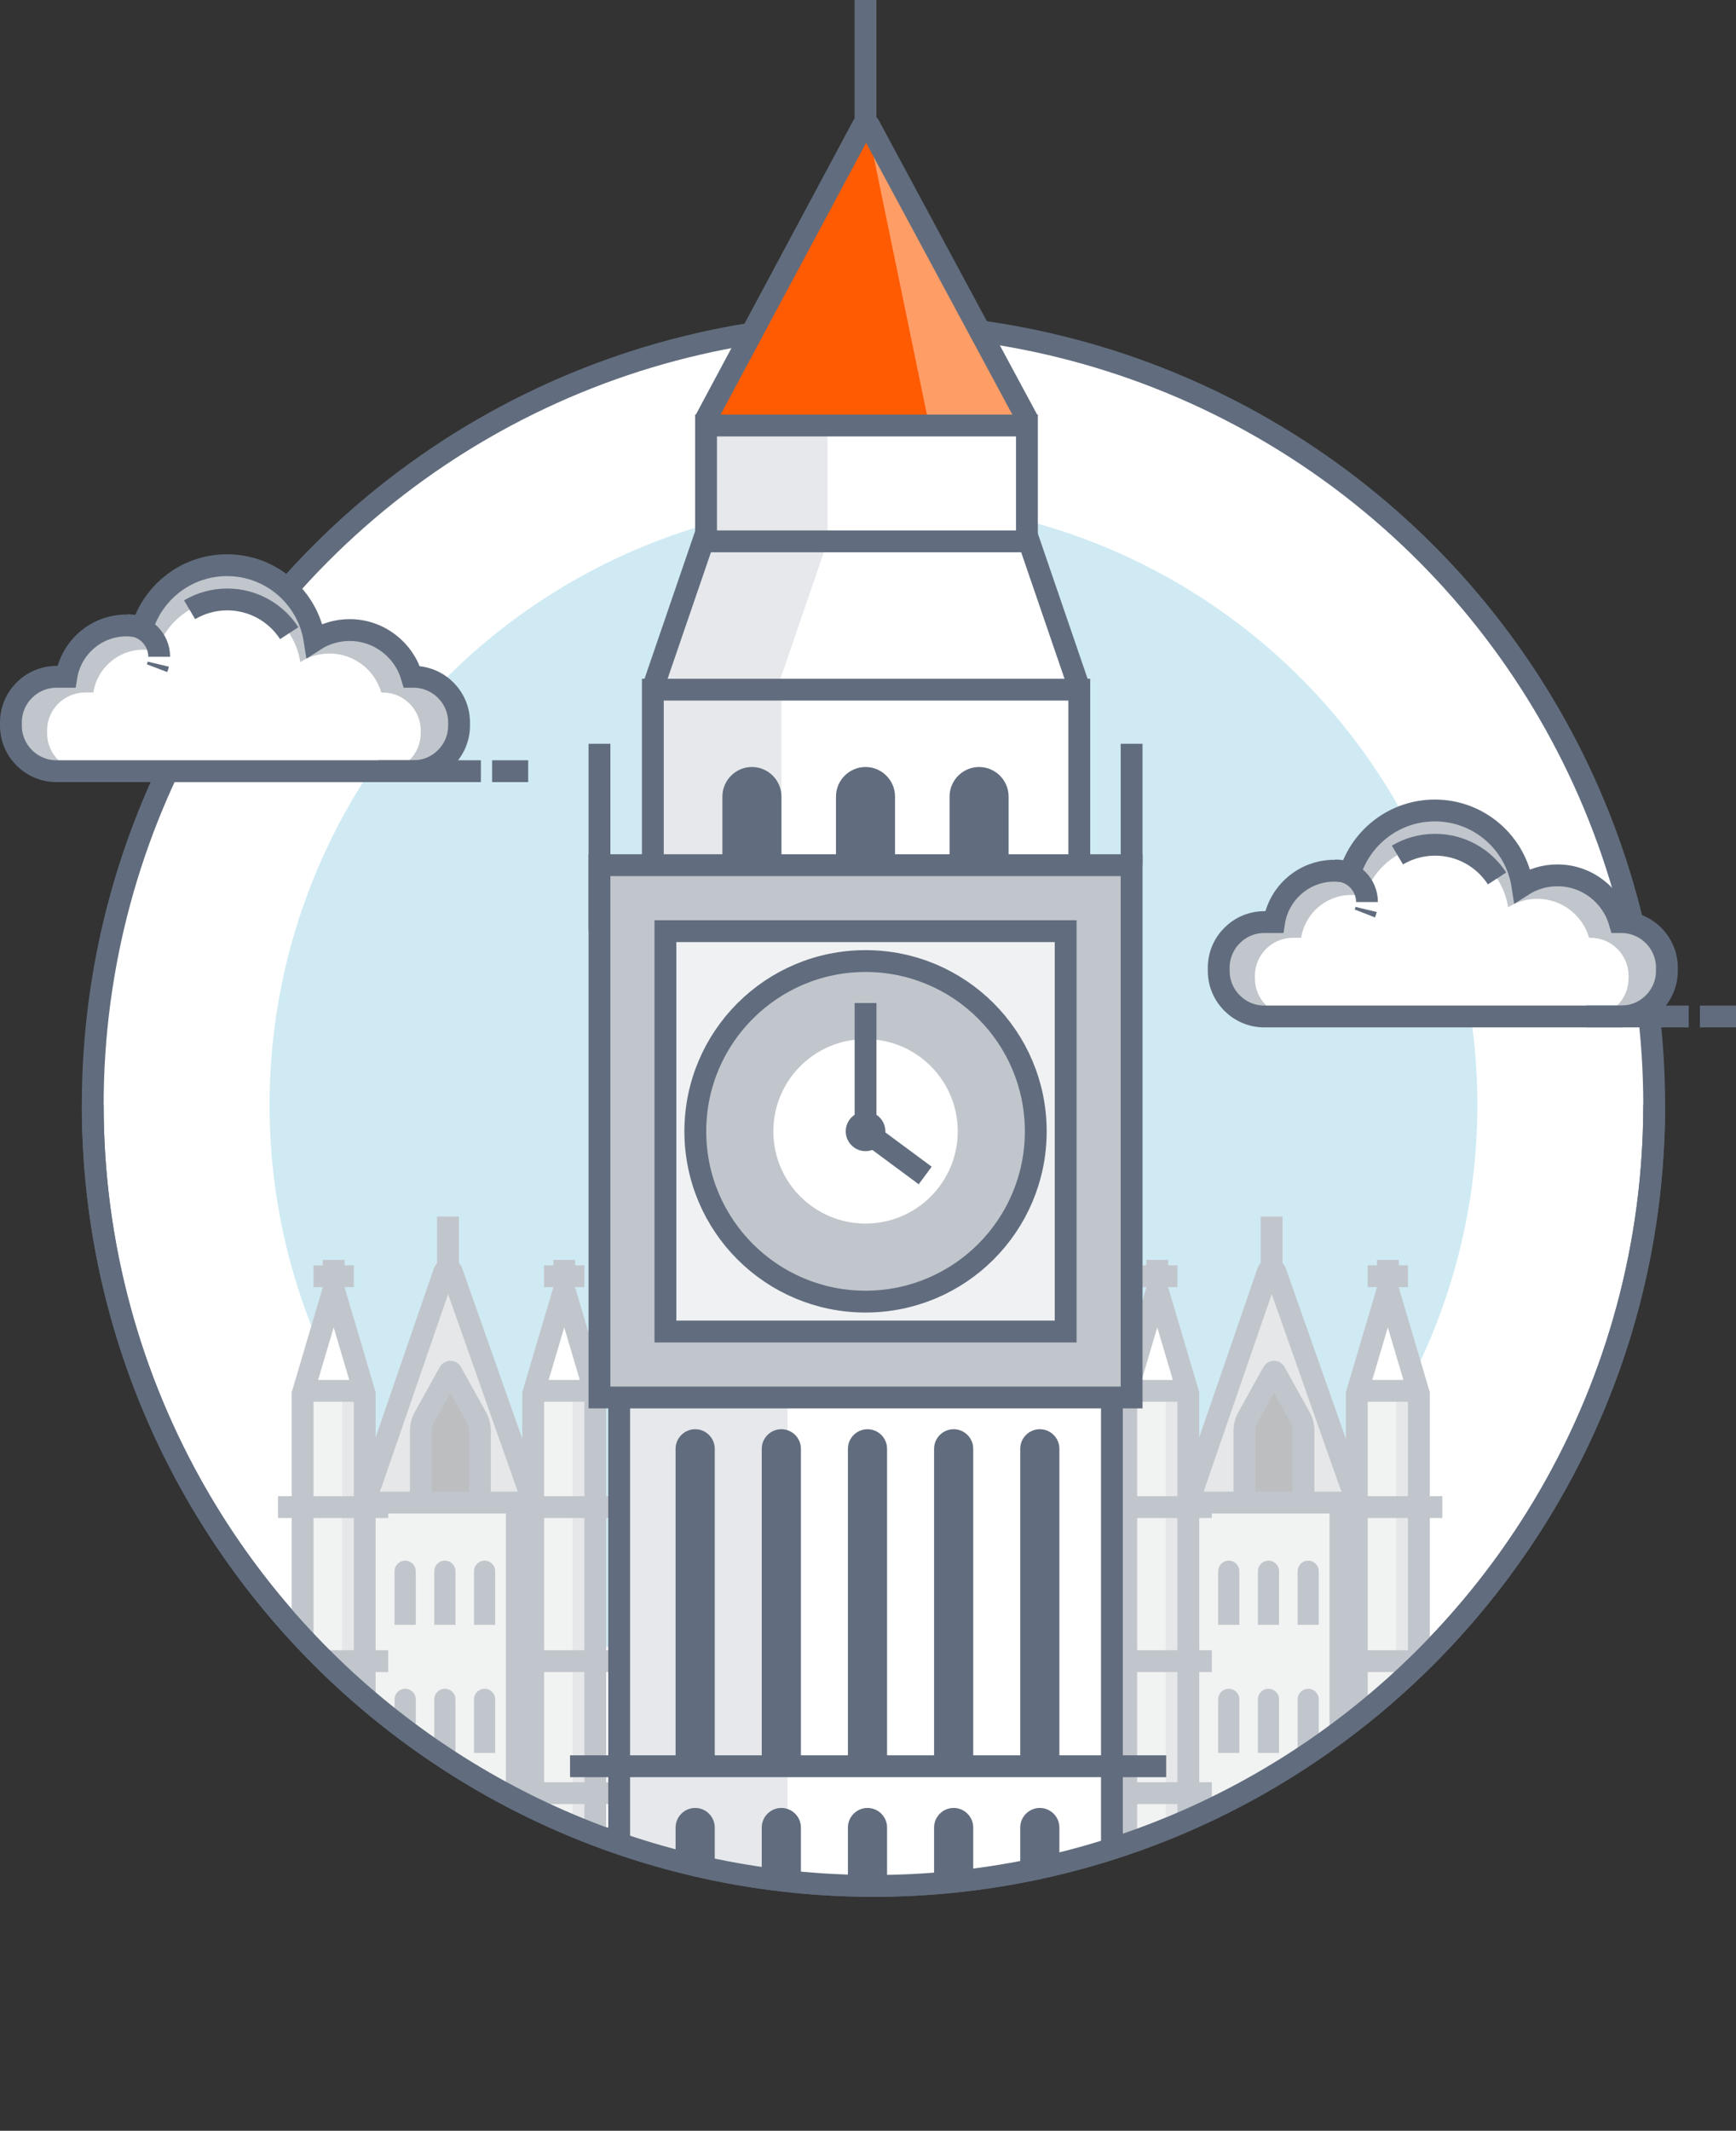 <?xml version="1.0" encoding="utf-8"?>
<!-- Generator: Adobe Illustrator 12.0.0, SVG Export Plug-In . SVG Version: 6.00 Build 51448)  -->
<!DOCTYPE svg PUBLIC "-//W3C//DTD SVG 1.1//EN" "http://www.w3.org/Graphics/SVG/1.1/DTD/svg11.dtd">
<svg  version="1.1" id="Ebene_1" xmlns="http://www.w3.org/2000/svg" xmlns:xlink="http://www.w3.org/1999/xlink" width="238.5" height="292.655"
	 viewBox="0 0 238.5 292.655" overflow="visible" enable-background="new 0 0 238.5 292.655" xml:space="preserve">
<rect x="0" y="0" width="238.5" height="292.655" fill="#333333" stroke="none"/>
<circle id="XMLID_17_" fill="#FFFFFF" cx="120" cy="151.763" r="107.26"/>
<circle id="XMLID_3_" fill="#CFEAF3" cx="120" cy="151.763" r="82.968"/>
<circle id="XMLID_2_" fill="none" stroke="#616D7E" stroke-width="3" stroke-miterlimit="10" cx="120" cy="151.763" r="107.26"/>
<g id="XMLID_9_">
	<g id="XMLID_15_">
		<path id="XMLID_26_" fill="#C1C6CC" d="M222.754,126.648h-0.244c-1.077-3.708-4.493-6.422-8.549-6.422
			c-1.771,0-3.417,0.522-4.804,1.413c-0.899-5.843-5.936-10.323-12.031-10.323c-5.471,0-10.1,3.605-11.643,8.57
			c-0.694-0.187-1.42-0.295-2.174-0.295c-4.177,0-7.628,3.06-8.26,7.057h-1.363c-3.438,0-6.251,2.813-6.251,6.251v0.46
			c0,3.438,2.813,6.251,6.251,6.251h49.067c3.438,0,6.251-2.813,6.251-6.251v-0.46C229.005,129.461,226.192,126.648,222.754,126.648
			z"/>
		<path id="XMLID_25_" fill="#FFFFFF" d="M218.525,128.804h-0.204c-0.898-3.092-3.746-5.354-7.128-5.354
			c-1.477,0-2.848,0.436-4.004,1.178c-0.751-4.872-4.948-8.606-10.03-8.606c-4.562,0-8.421,3.006-9.706,7.145
			c-0.579-0.156-1.185-0.246-1.813-0.246c-3.48,0-6.358,2.551-6.886,5.883h-1.137c-2.866,0-5.211,2.345-5.211,5.211v0.384
			c0,2.865,2.345,5.211,5.211,5.211h40.908c2.865,0,5.21-2.346,5.21-5.211v-0.384C223.735,131.149,221.39,128.804,218.525,128.804z"
			/>
		<path id="XMLID_24_" fill="none" stroke="#616D7E" stroke-width="3" stroke-miterlimit="10" d="M205.671,120.652
			c-1.809-2.787-4.942-4.63-8.513-4.63c-1.89,0-3.659,0.517-5.175,1.415"/>
		<path id="XMLID_23_" fill="none" stroke="#616D7E" stroke-width="3" stroke-miterlimit="10" d="M222.754,126.648h-0.244
			c-1.077-3.708-4.493-6.422-8.549-6.422c-1.771,0-3.417,0.522-4.804,1.413c-0.899-5.843-5.936-10.323-12.031-10.323
			c-5.471,0-10.1,3.605-11.643,8.57c-0.694-0.187-1.42-0.295-2.174-0.295c-4.177,0-7.628,3.06-8.26,7.057h-1.363
			c-3.438,0-6.251,2.813-6.251,6.251v0.46c0,3.438,2.813,6.251,6.251,6.251h49.067c3.438,0,6.251-2.813,6.251-6.251v-0.46
			C229.005,129.461,226.192,126.648,222.754,126.648z"/>
		<path id="XMLID_22_" fill="none" stroke="#616D7E" stroke-width="3" stroke-miterlimit="10" d="M187.685,124.91
			c-0.046,0.19-0.104,0.375-0.174,0.555"/>
		<path id="XMLID_21_" fill="none" stroke="#616D7E" stroke-width="3" stroke-miterlimit="10" d="M183.465,119.554
			c2.396,0,4.339,1.943,4.339,4.339"/>
	</g>
	
		<line id="XMLID_14_" fill="none" stroke="#616D7E" stroke-width="3" stroke-miterlimit="10" x1="232.001" y1="139.61" x2="217.952" y2="139.61"/>
	
		<line id="XMLID_10_" fill="none" stroke="#616D7E" stroke-width="3" stroke-miterlimit="10" x1="233.542" y1="139.61" x2="238.5" y2="139.61"/>
</g>
<g id="XMLID_159_">
	<g id="XMLID_163_">
		<path id="XMLID_169_" fill="#C1C6CC" d="M56.819,92.959h-0.245c-1.076-3.708-4.493-6.422-8.548-6.422
			c-1.771,0-3.417,0.522-4.803,1.414c-0.9-5.843-5.936-10.323-12.031-10.323c-5.472,0-10.101,3.605-11.642,8.57
			c-0.695-0.187-1.421-0.296-2.175-0.296c-4.176,0-7.627,3.06-8.26,7.058H7.75c-3.438,0-6.25,2.813-6.25,6.25v0.461
			c0,3.438,2.813,6.25,6.25,6.25h49.068c3.438,0,6.25-2.813,6.25-6.25V99.21C63.069,95.772,60.257,92.959,56.819,92.959z"/>
		<path id="XMLID_168_" fill="#FFFFFF" d="M52.588,95.115h-0.204c-0.897-3.092-3.746-5.354-7.127-5.354
			c-1.476,0-2.848,0.436-4.004,1.179c-0.75-4.872-4.948-8.606-10.03-8.606c-4.562,0-8.421,3.006-9.706,7.145
			c-0.579-0.156-1.185-0.247-1.813-0.247c-3.481,0-6.359,2.551-6.886,5.884h-1.136c-2.867,0-5.212,2.345-5.212,5.211v0.384
			c0,2.866,2.345,5.211,5.212,5.211h40.907c2.866,0,5.211-2.345,5.211-5.211v-0.384C57.799,97.46,55.454,95.115,52.588,95.115z"/>
		<path id="XMLID_167_" fill="none" stroke="#616D7E" stroke-width="3" stroke-miterlimit="10" d="M39.736,86.963
			c-1.809-2.786-4.943-4.63-8.514-4.63c-1.89,0-3.659,0.516-5.175,1.415"/>
		<path id="XMLID_166_" fill="none" stroke="#616D7E" stroke-width="3" stroke-miterlimit="10" d="M56.819,92.959h-0.245
			c-1.076-3.708-4.493-6.422-8.548-6.422c-1.771,0-3.417,0.522-4.803,1.414c-0.9-5.843-5.936-10.323-12.031-10.323
			c-5.472,0-10.101,3.605-11.642,8.57c-0.695-0.187-1.421-0.296-2.175-0.296c-4.176,0-7.627,3.06-8.26,7.058H7.75
			c-3.438,0-6.25,2.813-6.25,6.25v0.461c0,3.438,2.813,6.25,6.25,6.25h49.068c3.438,0,6.25-2.813,6.25-6.25V99.21
			C63.069,95.772,60.257,92.959,56.819,92.959z"/>
		<path id="XMLID_165_" fill="none" stroke="#616D7E" stroke-width="3" stroke-miterlimit="10" d="M21.749,91.221
			c-0.045,0.19-0.104,0.375-0.173,0.555"/>
		<path id="XMLID_164_" fill="none" stroke="#616D7E" stroke-width="3" stroke-miterlimit="10" d="M17.53,85.866
			c2.396,0,4.339,1.943,4.339,4.339"/>
	</g>
	
		<line id="XMLID_162_" fill="none" stroke="#616D7E" stroke-width="3" stroke-miterlimit="10" x1="66.066" y1="105.921" x2="52.017" y2="105.921"/>
	
		<line id="XMLID_161_" fill="none" stroke="#616D7E" stroke-width="3" stroke-miterlimit="10" x1="67.606" y1="105.921" x2="72.564" y2="105.921"/>
</g>
<g id="XMLID_44_">
	
		<line id="XMLID_42_" fill="none" stroke="#616D7E" stroke-width="3" stroke-miterlimit="10" x1="118.907" y1="0" x2="118.907" y2="27.644"/>
	<polygon id="XMLID_67_" fill="#FF9D67" points="96.808,57.864 141.278,57.864 118.984,16.447 	"/>
	<polygon id="XMLID_66_" fill="#FF5B02" points="96.808,57.864 127.53,57.864 118.984,16.447 	"/>
	<path id="XMLID_65_" fill="none" stroke="#616D7E" stroke-width="3" stroke-miterlimit="10" d="M141.278,57.864l-21.851-40.594
		c-0.19-0.353-0.696-0.352-0.885,0.001L96.808,57.864"/>
</g>
<g id="XMLID_158_">
	<defs>
		<circle id="XMLID_157_" cx="120" cy="151.763" r="107.26"/>
	</defs>
	<clipPath id="XMLID_4_">
		<use xlink:href="#XMLID_157_" />
	</clipPath>
	<g id="XMLID_50_" clip-path="url(#XMLID_4_)">
		<path id="XMLID_137_" fill="#E6E7E8" d="M71.011,202.102l-8.917-27.371c-0.171-0.524-0.915-0.521-1.081,0.005l-8.665,27.366v8.888
			h18.664V202.102z"/>
		<path id="XMLID_136_" fill="none" stroke="#C1C6CC" stroke-width="3" stroke-miterlimit="10" d="M50.108,206.369l10.904-31.633
			c0.167-0.526,0.91-0.529,1.081-0.005l11.158,31.638"/>
		<path id="XMLID_135_" fill="#BCBEC0" d="M65.457,194.685l-3.583-6.464l-3.583,6.464c-0.31,0.56-0.472,1.188-0.472,1.828v9.855
			h8.111v-9.855C65.929,195.874,65.767,195.245,65.457,194.685z"/>
		<path id="XMLID_134_" fill="none" stroke="#C1C6CC" stroke-width="3" stroke-miterlimit="10" d="M65.929,206.369v-9.855
			c0-0.64-0.163-1.269-0.472-1.828l-3.441-6.207c-0.062-0.112-0.223-0.112-0.285,0l-3.441,6.207c-0.31,0.56-0.472,1.188-0.472,1.828
			v9.855"/>
		<rect id="XMLID_133_" x="43.815" y="206.369" fill="#F1F2F2" width="27.195" height="84.786"/>
		
			<rect id="XMLID_130_" x="43.815" y="206.369" fill="none" stroke="#C1C6CC" stroke-width="3" stroke-miterlimit="10" width="27.195" height="84.786"/>
		
			<line id="XMLID_121_" fill="none" stroke="#C1C6CC" stroke-width="3" stroke-miterlimit="10" x1="61.546" y1="167.081" x2="61.546" y2="174.86"/>
		<g id="XMLID_48_">
			<path id="XMLID_126_" fill="#F1F2F2" d="M50.108,291.155h-8.532v-99.718l4.121-13.907c0.042-0.145,0.247-0.145,0.291,0
				l4.121,13.907V291.155z"/>
			<path id="XMLID_125_" fill="#FFFFFF" d="M41.576,191.437l4.121-13.907c0.042-0.145,0.247-0.145,0.291,0l4.121,13.907H41.576z"/>
			<rect id="XMLID_124_" x="46.998" y="191.437" fill="#E6E7E8" width="3.11" height="99.718"/>
			<path id="XMLID_123_" fill="none" stroke="#C1C6CC" stroke-width="3" stroke-miterlimit="10" d="M50.108,291.155h-8.532v-99.718
				l4.121-13.907c0.042-0.145,0.247-0.145,0.291,0l4.121,13.907V291.155z"/>
			
				<line id="XMLID_122_" fill="none" stroke="#C1C6CC" stroke-width="3" stroke-miterlimit="10" x1="45.842" y1="173.05" x2="45.842" y2="178.592"/>
			
				<line id="XMLID_120_" fill="none" stroke="#C1C6CC" stroke-width="3" stroke-miterlimit="10" x1="43.071" y1="175.289" x2="48.613" y2="175.289"/>
			
				<line id="XMLID_119_" fill="none" stroke="#C1C6CC" stroke-width="3" stroke-miterlimit="10" x1="41.576" y1="191.031" x2="50.108" y2="191.031"/>
			
				<line id="XMLID_118_" fill="none" stroke="#C1C6CC" stroke-width="3" stroke-miterlimit="10" x1="38.189" y1="206.998" x2="53.334" y2="206.998"/>
			
				<line id="XMLID_115_" fill="none" stroke="#C1C6CC" stroke-width="3" stroke-miterlimit="10" x1="38.189" y1="228.156" x2="53.334" y2="228.156"/>
			
				<line id="XMLID_113_" fill="none" stroke="#C1C6CC" stroke-width="3" stroke-miterlimit="10" x1="38.189" y1="246.285" x2="53.334" y2="246.285"/>
			
				<line id="XMLID_111_" fill="none" stroke="#C1C6CC" stroke-width="3" stroke-miterlimit="10" x1="38.189" y1="263.348" x2="53.334" y2="263.348"/>
		</g>
		<g id="XMLID_114_">
			<path id="XMLID_144_" fill="#F1F2F2" d="M81.782,291.155h-8.531v-99.718l4.121-13.907c0.042-0.145,0.248-0.145,0.29,0
				l4.121,13.907V291.155z"/>
			<path id="XMLID_143_" fill="#FFFFFF" d="M73.251,191.437l4.121-13.907c0.042-0.145,0.248-0.145,0.29,0l4.121,13.907H73.251z"/>
			<rect id="XMLID_142_" x="78.672" y="191.437" fill="#E6E7E8" width="3.11" height="99.718"/>
			<path id="XMLID_141_" fill="none" stroke="#C1C6CC" stroke-width="3" stroke-miterlimit="10" d="M81.782,291.155h-8.531v-99.718
				l4.121-13.907c0.042-0.145,0.248-0.145,0.29,0l4.121,13.907V291.155z"/>
			
				<line id="XMLID_140_" fill="none" stroke="#C1C6CC" stroke-width="3" stroke-miterlimit="10" x1="77.517" y1="173.05" x2="77.517" y2="178.592"/>
			
				<line id="XMLID_139_" fill="none" stroke="#C1C6CC" stroke-width="3" stroke-miterlimit="10" x1="74.746" y1="175.289" x2="80.288" y2="175.289"/>
			
				<line id="XMLID_138_" fill="none" stroke="#C1C6CC" stroke-width="3" stroke-miterlimit="10" x1="73.251" y1="191.031" x2="81.782" y2="191.031"/>
			
				<line id="XMLID_132_" fill="none" stroke="#C1C6CC" stroke-width="3" stroke-miterlimit="10" x1="69.864" y1="206.998" x2="85.009" y2="206.998"/>
			
				<line id="XMLID_131_" fill="none" stroke="#C1C6CC" stroke-width="3" stroke-miterlimit="10" x1="69.864" y1="228.156" x2="85.009" y2="228.156"/>
			
				<line id="XMLID_117_" fill="none" stroke="#C1C6CC" stroke-width="3" stroke-miterlimit="10" x1="69.864" y1="246.285" x2="85.009" y2="246.285"/>
			
				<line id="XMLID_116_" fill="none" stroke="#C1C6CC" stroke-width="3" stroke-miterlimit="10" x1="69.864" y1="263.348" x2="85.009" y2="263.348"/>
		</g>
		<path id="XMLID_94_" fill="#C1C6CC" d="M57.118,240.761h-2.911v-7.359c0-0.804,0.652-1.455,1.456-1.455l0,0
			c0.804,0,1.455,0.651,1.455,1.455V240.761z"/>
		<path id="XMLID_93_" fill="#C1C6CC" d="M62.575,240.761h-2.911v-7.359c0-0.804,0.651-1.455,1.455-1.455l0,0
			c0.804,0,1.456,0.651,1.456,1.455V240.761z"/>
		<path id="XMLID_92_" fill="#C1C6CC" d="M68.031,240.761h-2.91v-7.359c0-0.804,0.651-1.455,1.455-1.455l0,0
			c0.804,0,1.455,0.651,1.455,1.455V240.761z"/>
		<path id="XMLID_91_" fill="#C1C6CC" d="M57.118,223.165h-2.911v-7.359c0-0.805,0.652-1.456,1.456-1.456l0,0
			c0.804,0,1.455,0.651,1.455,1.456V223.165z"/>
		<path id="XMLID_90_" fill="#C1C6CC" d="M62.575,223.165h-2.911v-7.359c0-0.805,0.651-1.456,1.455-1.456l0,0
			c0.804,0,1.456,0.651,1.456,1.456V223.165z"/>
		<path id="XMLID_89_" fill="#C1C6CC" d="M68.031,223.165h-2.91v-7.359c0-0.805,0.651-1.456,1.455-1.456l0,0
			c0.804,0,1.455,0.651,1.455,1.456V223.165z"/>
		<path id="XMLID_88_" fill="#C1C6CC" d="M57.118,257.577h-2.911v-7.36c0-0.803,0.652-1.455,1.456-1.455l0,0
			c0.804,0,1.455,0.652,1.455,1.455V257.577z"/>
		<path id="XMLID_87_" fill="#C1C6CC" d="M62.575,257.577h-2.911v-7.36c0-0.803,0.651-1.455,1.455-1.455l0,0
			c0.804,0,1.456,0.652,1.456,1.455V257.577z"/>
		<path id="XMLID_86_" fill="#C1C6CC" d="M68.031,257.577h-2.91v-7.36c0-0.803,0.651-1.455,1.455-1.455l0,0
			c0.804,0,1.455,0.652,1.455,1.455V257.577z"/>
		<path id="XMLID_85_" fill="#C1C6CC" d="M57.118,274.391h-2.911v-7.359c0-0.805,0.652-1.455,1.456-1.455l0,0
			c0.804,0,1.455,0.65,1.455,1.455V274.391z"/>
		<path id="XMLID_84_" fill="#C1C6CC" d="M62.575,274.391h-2.911v-7.359c0-0.805,0.651-1.455,1.455-1.455l0,0
			c0.804,0,1.456,0.65,1.456,1.455V274.391z"/>
		<path id="XMLID_83_" fill="#C1C6CC" d="M68.031,274.391h-2.91v-7.359c0-0.805,0.651-1.455,1.455-1.455l0,0
			c0.804,0,1.455,0.65,1.455,1.455V274.391z"/>
		<path id="XMLID_82_" fill="#C1C6CC" d="M57.118,287.189h-2.911v-7.359c0-0.805,0.652-1.456,1.456-1.456l0,0
			c0.804,0,1.455,0.651,1.455,1.456V287.189z"/>
		<path id="XMLID_81_" fill="#C1C6CC" d="M62.575,287.189h-2.911v-7.359c0-0.805,0.651-1.456,1.455-1.456l0,0
			c0.804,0,1.456,0.651,1.456,1.456V287.189z"/>
		<path id="XMLID_80_" fill="#C1C6CC" d="M68.031,287.189h-2.91v-7.359c0-0.805,0.651-1.456,1.455-1.456l0,0
			c0.804,0,1.455,0.651,1.455,1.456V287.189z"/>
	</g>
	<g id="XMLID_51_" clip-path="url(#XMLID_4_)">
		<path id="XMLID_156_" fill="#E6E7E8" d="M184.162,202.102l-8.918-27.371c-0.17-0.524-0.914-0.521-1.08,0.005l-8.666,27.366v8.888
			h18.664V202.102z"/>
		<path id="XMLID_155_" fill="none" stroke="#C1C6CC" stroke-width="3" stroke-miterlimit="10" d="M163.259,206.369l10.904-31.633
			c0.166-0.526,0.91-0.529,1.08-0.005l11.158,31.638"/>
		<path id="XMLID_154_" fill="#BCBEC0" d="M178.608,194.685l-3.584-6.464l-3.583,6.464c-0.31,0.56-0.472,1.188-0.472,1.828v9.855
			h8.111v-9.855C179.081,195.874,178.918,195.245,178.608,194.685z"/>
		<path id="XMLID_153_" fill="none" stroke="#C1C6CC" stroke-width="3" stroke-miterlimit="10" d="M179.081,206.369v-9.855
			c0-0.64-0.162-1.269-0.473-1.828l-3.44-6.207c-0.062-0.112-0.224-0.112-0.285,0l-3.441,6.207c-0.31,0.56-0.472,1.188-0.472,1.828
			v9.855"/>
		<rect id="XMLID_152_" x="156.966" y="206.369" fill="#F1F2F2" width="27.195" height="84.786"/>
		
			<rect id="XMLID_151_" x="156.966" y="206.369" fill="none" stroke="#C1C6CC" stroke-width="3" stroke-miterlimit="10" width="27.195" height="84.786"/>
		
			<line id="XMLID_150_" fill="none" stroke="#C1C6CC" stroke-width="3" stroke-miterlimit="10" x1="174.697" y1="167.081" x2="174.697" y2="174.86"/>
		<g id="XMLID_108_">
			<path id="XMLID_149_" fill="#F1F2F2" d="M163.259,291.155h-8.533v-99.718l4.121-13.907c0.043-0.145,0.248-0.145,0.291,0
				l4.121,13.907V291.155z"/>
			<path id="XMLID_148_" fill="#FFFFFF" d="M154.726,191.437l4.121-13.907c0.043-0.145,0.248-0.145,0.291,0l4.121,13.907H154.726z"
				/>
			<rect id="XMLID_147_" x="160.148" y="191.437" fill="#E6E7E8" width="3.111" height="99.718"/>
			<path id="XMLID_146_" fill="none" stroke="#C1C6CC" stroke-width="3" stroke-miterlimit="10" d="M163.259,291.155h-8.533v-99.718
				l4.121-13.907c0.043-0.145,0.248-0.145,0.291,0l4.121,13.907V291.155z"/>
			
				<line id="XMLID_145_" fill="none" stroke="#C1C6CC" stroke-width="3" stroke-miterlimit="10" x1="158.993" y1="173.05" x2="158.993" y2="178.592"/>
			
				<line id="XMLID_129_" fill="none" stroke="#C1C6CC" stroke-width="3" stroke-miterlimit="10" x1="156.222" y1="175.289" x2="161.764" y2="175.289"/>
			
				<line id="XMLID_128_" fill="none" stroke="#C1C6CC" stroke-width="3" stroke-miterlimit="10" x1="154.726" y1="191.031" x2="163.259" y2="191.031"/>
			
				<line id="XMLID_127_" fill="none" stroke="#C1C6CC" stroke-width="3" stroke-miterlimit="10" x1="151.34" y1="206.998" x2="166.485" y2="206.998"/>
			
				<line id="XMLID_112_" fill="none" stroke="#C1C6CC" stroke-width="3" stroke-miterlimit="10" x1="151.34" y1="228.156" x2="166.485" y2="228.156"/>
			
				<line id="XMLID_110_" fill="none" stroke="#C1C6CC" stroke-width="3" stroke-miterlimit="10" x1="151.34" y1="246.285" x2="166.485" y2="246.285"/>
			
				<line id="XMLID_109_" fill="none" stroke="#C1C6CC" stroke-width="3" stroke-miterlimit="10" x1="151.34" y1="263.348" x2="166.485" y2="263.348"/>
		</g>
		<g id="XMLID_95_">
			<path id="XMLID_107_" fill="#F1F2F2" d="M194.934,291.155h-8.532v-99.718l4.121-13.907c0.042-0.145,0.247-0.145,0.29,0
				l4.121,13.907V291.155z"/>
			<path id="XMLID_106_" fill="#FFFFFF" d="M186.402,191.437l4.121-13.907c0.042-0.145,0.247-0.145,0.29,0l4.121,13.907H186.402z"/>
			<rect id="XMLID_105_" x="191.823" y="191.437" fill="#E6E7E8" width="3.111" height="99.718"/>
			<path id="XMLID_104_" fill="none" stroke="#C1C6CC" stroke-width="3" stroke-miterlimit="10" d="M194.934,291.155h-8.532v-99.718
				l4.121-13.907c0.042-0.145,0.247-0.145,0.29,0l4.121,13.907V291.155z"/>
			
				<line id="XMLID_103_" fill="none" stroke="#C1C6CC" stroke-width="3" stroke-miterlimit="10" x1="190.667" y1="173.05" x2="190.667" y2="178.592"/>
			
				<line id="XMLID_102_" fill="none" stroke="#C1C6CC" stroke-width="3" stroke-miterlimit="10" x1="187.897" y1="175.289" x2="193.438" y2="175.289"/>
			
				<line id="XMLID_101_" fill="none" stroke="#C1C6CC" stroke-width="3" stroke-miterlimit="10" x1="186.402" y1="191.031" x2="194.934" y2="191.031"/>
			
				<line id="XMLID_100_" fill="none" stroke="#C1C6CC" stroke-width="3" stroke-miterlimit="10" x1="183.016" y1="206.998" x2="198.16" y2="206.998"/>
			
				<line id="XMLID_98_" fill="none" stroke="#C1C6CC" stroke-width="3" stroke-miterlimit="10" x1="183.016" y1="228.156" x2="198.16" y2="228.156"/>
			
				<line id="XMLID_97_" fill="none" stroke="#C1C6CC" stroke-width="3" stroke-miterlimit="10" x1="183.016" y1="246.285" x2="198.16" y2="246.285"/>
			
				<line id="XMLID_96_" fill="none" stroke="#C1C6CC" stroke-width="3" stroke-miterlimit="10" x1="183.016" y1="263.348" x2="198.16" y2="263.348"/>
		</g>
		<path id="XMLID_79_" fill="#C1C6CC" d="M170.269,240.761h-2.911v-7.359c0-0.804,0.652-1.455,1.455-1.455l0,0
			c0.805,0,1.456,0.651,1.456,1.455V240.761z"/>
		<path id="XMLID_78_" fill="#C1C6CC" d="M175.726,240.761h-2.911v-7.359c0-0.804,0.651-1.455,1.456-1.455l0,0
			c0.803,0,1.455,0.651,1.455,1.455V240.761z"/>
		<path id="XMLID_77_" fill="#C1C6CC" d="M181.182,240.761h-2.91v-7.359c0-0.804,0.65-1.455,1.455-1.455l0,0
			c0.804,0,1.455,0.651,1.455,1.455V240.761z"/>
		<path id="XMLID_76_" fill="#C1C6CC" d="M170.269,223.165h-2.911v-7.359c0-0.805,0.652-1.456,1.455-1.456l0,0
			c0.805,0,1.456,0.651,1.456,1.456V223.165z"/>
		<path id="XMLID_75_" fill="#C1C6CC" d="M175.726,223.165h-2.911v-7.359c0-0.805,0.651-1.456,1.456-1.456l0,0
			c0.803,0,1.455,0.651,1.455,1.456V223.165z"/>
		<path id="XMLID_74_" fill="#C1C6CC" d="M181.182,223.165h-2.91v-7.359c0-0.805,0.65-1.456,1.455-1.456l0,0
			c0.804,0,1.455,0.651,1.455,1.456V223.165z"/>
		<path id="XMLID_73_" fill="#C1C6CC" d="M170.269,257.577h-2.911v-7.36c0-0.803,0.652-1.455,1.455-1.455l0,0
			c0.805,0,1.456,0.652,1.456,1.455V257.577z"/>
		<path id="XMLID_72_" fill="#C1C6CC" d="M175.726,257.577h-2.911v-7.36c0-0.803,0.651-1.455,1.456-1.455l0,0
			c0.803,0,1.455,0.652,1.455,1.455V257.577z"/>
		<path id="XMLID_71_" fill="#C1C6CC" d="M181.182,257.577h-2.91v-7.36c0-0.803,0.65-1.455,1.455-1.455l0,0
			c0.804,0,1.455,0.652,1.455,1.455V257.577z"/>
		<path id="XMLID_70_" fill="#C1C6CC" d="M170.269,274.391h-2.911v-7.359c0-0.805,0.652-1.455,1.455-1.455l0,0
			c0.805,0,1.456,0.65,1.456,1.455V274.391z"/>
		<path id="XMLID_69_" fill="#C1C6CC" d="M175.726,274.391h-2.911v-7.359c0-0.805,0.651-1.455,1.456-1.455l0,0
			c0.803,0,1.455,0.65,1.455,1.455V274.391z"/>
		<path id="XMLID_68_" fill="#C1C6CC" d="M181.182,274.391h-2.91v-7.359c0-0.805,0.65-1.455,1.455-1.455l0,0
			c0.804,0,1.455,0.65,1.455,1.455V274.391z"/>
		<path id="XMLID_64_" fill="#C1C6CC" d="M170.269,287.189h-2.911v-7.359c0-0.805,0.652-1.456,1.455-1.456l0,0
			c0.805,0,1.456,0.651,1.456,1.456V287.189z"/>
		<path id="XMLID_63_" fill="#C1C6CC" d="M175.726,287.189h-2.911v-7.359c0-0.805,0.651-1.456,1.456-1.456l0,0
			c0.803,0,1.455,0.651,1.455,1.456V287.189z"/>
		<path id="XMLID_52_" fill="#C1C6CC" d="M181.182,287.189h-2.91v-7.359c0-0.805,0.65-1.456,1.455-1.456l0,0
			c0.804,0,1.455,0.651,1.455,1.456V287.189z"/>
	</g>
	<g id="XMLID_5_" clip-path="url(#XMLID_4_)">
		
			<line id="XMLID_41_" fill="none" stroke="#616D7E" stroke-width="3" stroke-miterlimit="10" x1="82.358" y1="102.153" x2="82.358" y2="127.79"/>
		
			<line id="XMLID_43_" fill="none" stroke="#616D7E" stroke-width="3" stroke-miterlimit="10" x1="155.466" y1="102.153" x2="155.466" y2="118.832"/>
		<rect id="XMLID_40_" x="97.001" y="58.44" fill="#FFFFFF" width="44.083" height="30.314"/>
		<rect id="XMLID_46_" x="97.001" y="58.44" fill="#E6E8EB" width="16.691" height="30.314"/>
		
			<rect id="XMLID_37_" x="97.001" y="58.44" fill="none" stroke="#616D7E" stroke-width="3" stroke-miterlimit="10" width="44.083" height="30.314"/>
		<polygon id="XMLID_38_" fill="#FFFFFF" points="141.367,74.357 96.602,74.357 89.691,94.514 148.277,94.514 		"/>
		<polygon id="XMLID_49_" fill="#E6E8EB" points="96.602,74.357 89.691,94.514 106.781,94.514 113.692,74.357 		"/>
		<polyline id="XMLID_39_" fill="none" stroke="#616D7E" stroke-width="3" stroke-miterlimit="10" points="148.277,94.514 
			141.367,74.357 96.602,74.357 89.691,94.514 		"/>
		<rect id="XMLID_18_" x="89.691" y="94.723" fill="#FFFFFF" width="58.586" height="30.314"/>
		<rect id="XMLID_45_" x="89.691" y="94.723" fill="#E6E8EB" width="17.667" height="30.314"/>
		<g id="XMLID_13_">
			<path id="XMLID_16_" fill="#616D7E" d="M99.247,124.598v-15.196c0-2.231,1.825-4.056,4.056-4.056l0,0
				c2.23,0,4.055,1.825,4.055,4.056v15.196H99.247z"/>
		</g>
		<g id="XMLID_11_">
			<path id="XMLID_12_" fill="#616D7E" d="M114.851,124.598v-15.196c0-2.231,1.826-4.056,4.056-4.056l0,0
				c2.23,0,4.056,1.825,4.056,4.056v15.196H114.851z"/>
		</g>
		<g id="XMLID_7_">
			<path id="XMLID_8_" fill="#616D7E" d="M130.456,124.598v-15.196c0-2.231,1.825-4.056,4.056-4.056l0,0
				c2.23,0,4.055,1.825,4.055,4.056v15.196H130.456z"/>
		</g>
		
			<rect id="XMLID_6_" x="89.691" y="94.723" fill="none" stroke="#616D7E" stroke-width="3" stroke-miterlimit="10" width="58.586" height="30.314"/>
		<rect id="XMLID_62_" x="85.063" y="122.841" fill="#FFFFFF" width="67.698" height="143.335"/>
		<rect id="XMLID_61_" x="85.063" y="122.841" fill="#E6E8EB" width="23.139" height="143.335"/>
		<g id="XMLID_29_">
			<g id="XMLID_59_">
				<path id="XMLID_60_" fill="#616D7E" d="M140.163,242.483v-43.495c0-1.479,1.212-2.69,2.691-2.69l0,0
					c1.48,0,2.69,1.211,2.69,2.69v43.495H140.163z"/>
			</g>
			<g id="XMLID_57_">
				<path id="XMLID_58_" fill="#616D7E" d="M128.327,242.483v-43.495c0-1.479,1.211-2.69,2.691-2.69l0,0
					c1.479,0,2.689,1.211,2.689,2.69v43.495H128.327z"/>
			</g>
			<g id="XMLID_20_">
				<path id="XMLID_28_" fill="#616D7E" d="M116.49,242.483v-43.495c0-1.479,1.211-2.69,2.691-2.69l0,0c1.48,0,2.69,1.211,2.69,2.69
					v43.495H116.49z"/>
			</g>
			<g id="XMLID_55_">
				<path id="XMLID_56_" fill="#616D7E" d="M104.653,242.483v-43.495c0-1.479,1.211-2.69,2.691-2.69l0,0
					c1.479,0,2.69,1.211,2.69,2.69v43.495H104.653z"/>
			</g>
			<g id="XMLID_53_">
				<path id="XMLID_54_" fill="#616D7E" d="M92.816,242.483v-43.495c0-1.479,1.211-2.69,2.691-2.69l0,0
					c1.479,0,2.69,1.211,2.69,2.69v43.495H92.816z"/>
			</g>
		</g>
		<g id="XMLID_170_">
			<g id="XMLID_180_">
				<path id="XMLID_181_" fill="#616D7E" d="M140.163,266.263v-15.257c0-1.479,1.212-2.689,2.691-2.689l0,0
					c1.48,0,2.69,1.21,2.69,2.689v15.257H140.163z"/>
			</g>
			<g id="XMLID_178_">
				<path id="XMLID_179_" fill="#616D7E" d="M128.327,266.263v-15.257c0-1.479,1.211-2.689,2.691-2.689l0,0
					c1.479,0,2.689,1.21,2.689,2.689v15.257H128.327z"/>
			</g>
			<g id="XMLID_176_">
				<path id="XMLID_177_" fill="#616D7E" d="M116.49,266.263v-15.257c0-1.479,1.211-2.689,2.691-2.689l0,0
					c1.48,0,2.69,1.21,2.69,2.689v15.257H116.49z"/>
			</g>
			<g id="XMLID_174_">
				<path id="XMLID_175_" fill="#616D7E" d="M104.653,266.263v-15.257c0-1.479,1.211-2.689,2.691-2.689l0,0
					c1.479,0,2.69,1.21,2.69,2.689v15.257H104.653z"/>
			</g>
			<g id="XMLID_172_">
				<path id="XMLID_173_" fill="#616D7E" d="M92.816,266.263v-15.257c0-1.479,1.211-2.689,2.691-2.689l0,0
					c1.479,0,2.69,1.21,2.69,2.689v15.257H92.816z"/>
			</g>
		</g>
		
			<rect id="XMLID_36_" x="85.063" y="122.841" fill="none" stroke="#616D7E" stroke-width="3" stroke-miterlimit="10" width="67.698" height="143.335"/>
		
			<line id="XMLID_171_" fill="none" stroke="#616D7E" stroke-width="3" stroke-miterlimit="10" x1="78.315" y1="242.591" x2="160.217" y2="242.591"/>
		<rect id="XMLID_35_" x="82.358" y="118.832" fill="#C1C6CC" width="73.108" height="73.109"/>
		<rect id="XMLID_34_" x="91.418" y="127.893" fill="#F0F1F3" width="54.987" height="54.988"/>
		
			<rect id="XMLID_33_" x="91.418" y="127.893" fill="none" stroke="#616D7E" stroke-width="3" stroke-miterlimit="10" width="54.987" height="54.988"/>
		
			<rect id="XMLID_32_" x="82.358" y="118.832" fill="none" stroke="#616D7E" stroke-width="3" stroke-miterlimit="10" width="73.108" height="73.109"/>
		<circle id="XMLID_31_" fill="#C1C6CC" cx="118.912" cy="155.386" r="23.386"/>
		<circle id="XMLID_47_" fill="#FFFFFF" cx="118.912" cy="155.386" r="12.666"/>
		
			<circle id="XMLID_30_" fill="none" stroke="#616D7E" stroke-width="3" stroke-miterlimit="10" cx="118.912" cy="155.386" r="23.386"/>
		
			<line id="XMLID_27_" fill="none" stroke="#616D7E" stroke-width="3" stroke-miterlimit="10" x1="118.913" y1="137.764" x2="118.913" y2="155.386"/>
		
			<line id="XMLID_19_" fill="none" stroke="#616D7E" stroke-width="3" stroke-miterlimit="10" x1="127.107" y1="161.448" x2="118.913" y2="155.386"/>
		<circle id="XMLID_99_" fill="#616D7E" cx="118.912" cy="155.386" r="2.72"/>
	</g>
</g>
<path id="XMLID_160_" fill="none" stroke="#616D7E" stroke-width="3" stroke-miterlimit="10" d="M227.26,151.763
	c0,59.238-48.022,107.261-107.261,107.261c-59.238,0-107.259-48.022-107.259-107.261"/>
</svg>
